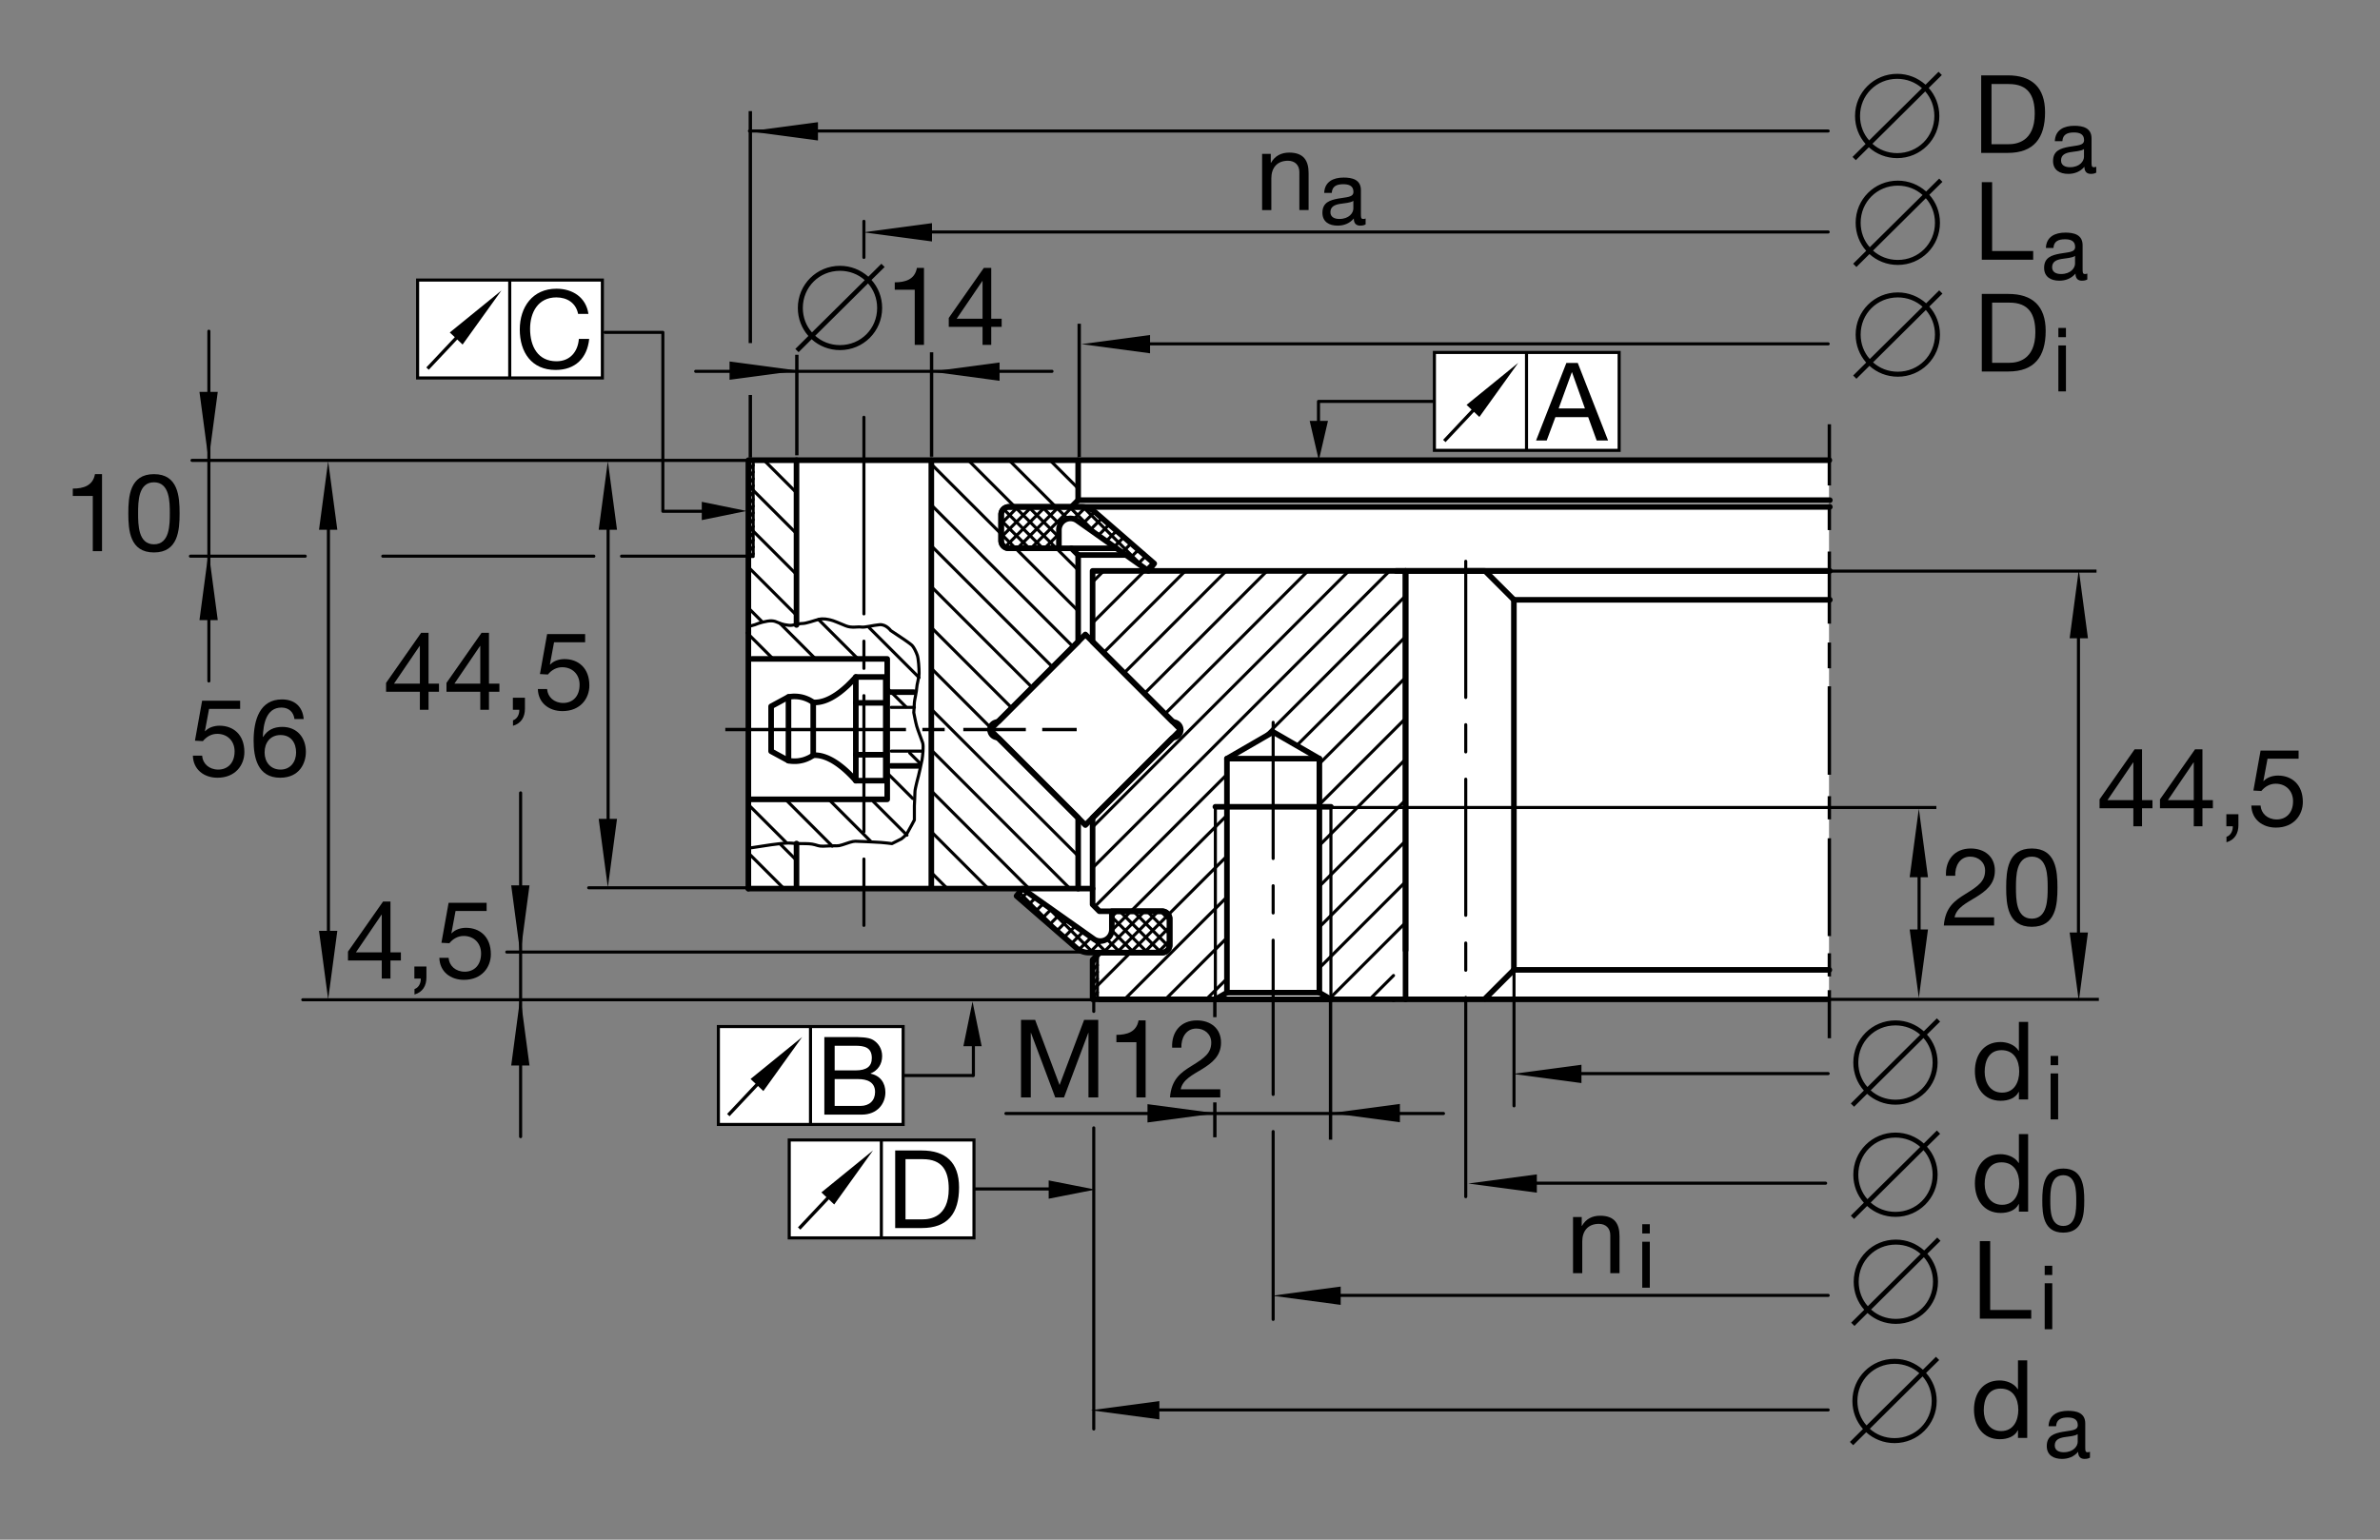 <?xml version="1.0" encoding="utf-8"?>
<!-- Generator: Adobe Illustrator 22.1.0, SVG Export Plug-In . SVG Version: 6.00 Build 0)  -->
<svg version="1.1" xmlns="http://www.w3.org/2000/svg" xmlns:xlink="http://www.w3.org/1999/xlink" x="0px" y="0px"
	 viewBox="0 0 1204.731 779.534" style="enable-background:new 0 0 1204.731 779.534;" xml:space="preserve">
<rect x="0" y="0" width="1204.731" height="779.534" fill="#808080" stroke="none"/>
<style type="text/css">
	.st0{fill:none;}
	.st1{fill:#FFFFFF;}
	.st2{fill:none;stroke:#000000;stroke-width:1.559;stroke-linecap:round;stroke-linejoin:round;stroke-miterlimit:10;}
	.st3{fill:none;stroke:#000000;stroke-width:2.834;stroke-linecap:round;stroke-linejoin:round;stroke-miterlimit:10;}
	.st4{fill:none;stroke:#000000;stroke-width:1.701;}
	.st5{fill:none;stroke:#000000;stroke-width:1.559;}
	.st6{fill:#FFFFFF;stroke:#000000;stroke-width:1.559;}
	.st7{stroke:#000000;stroke-width:1.701;}
</style>
<g id="Ebene_1">
	<rect class="st0" width="1204.731" height="779.534"/>
	<polyline class="st1" points="703.166,506.045 553.064,504.902 553.064,485.969 556.719,482.319 546.089,480.867 514.565,453.633 
		520.066,450.393 378.772,449.048 378.772,232.517 925.826,232.517 925.826,506.045 703.166,506.045 	"/>
	<polyline class="st2" points="553.064,505.959 555.51,505.959 555.51,483.535 553.064,485.969 553.064,505.959 	"/>
	<line class="st2" x1="555.461" y1="505.959" x2="555.51" y2="505.911"/>
	<line class="st2" x1="553.064" y1="504.902" x2="555.51" y2="502.461"/>
	<line class="st2" x1="553.064" y1="501.458" x2="555.51" y2="499.019"/>
	<line class="st2" x1="553.064" y1="498.008" x2="555.51" y2="495.566"/>
	<line class="st2" x1="553.064" y1="494.559" x2="555.51" y2="492.119"/>
	<line class="st2" x1="553.064" y1="491.111" x2="555.51" y2="488.674"/>
	<line class="st2" x1="553.064" y1="487.668" x2="555.51" y2="485.237"/>
	<line class="st3" x1="705.386" y1="505.959" x2="924.883" y2="505.959"/>
	<polyline class="st3" points="542.341,277.6 564.846,277.6 565.117,277.6 	"/>
	<polyline class="st3" points="545.752,281.011 569.68,281.011 569.949,281.011 	"/>
	<polyline class="st2" points="378.813,232.998 378.813,281.746 381.247,281.746 381.247,232.998 378.813,232.998 	"/>
	<line class="st2" x1="379.871" y1="281.746" x2="381.247" y2="280.361"/>
	<line class="st2" x1="378.813" y1="279.355" x2="381.247" y2="276.907"/>
	<line class="st2" x1="378.813" y1="275.908" x2="381.247" y2="273.465"/>
	<line class="st2" x1="378.813" y1="272.458" x2="381.247" y2="270.02"/>
	<line class="st2" x1="378.813" y1="269.012" x2="381.247" y2="266.57"/>
	<line class="st2" x1="378.813" y1="265.564" x2="381.247" y2="263.125"/>
	<line class="st2" x1="378.813" y1="262.12" x2="381.247" y2="259.675"/>
	<line class="st2" x1="378.813" y1="258.667" x2="381.247" y2="256.235"/>
	<line class="st2" x1="378.813" y1="255.222" x2="381.247" y2="252.791"/>
	<line class="st2" x1="378.813" y1="251.777" x2="381.247" y2="249.346"/>
	<line class="st2" x1="378.813" y1="248.333" x2="381.247" y2="245.889"/>
	<line class="st2" x1="378.813" y1="244.878" x2="381.247" y2="242.446"/>
	<line class="st2" x1="378.813" y1="241.433" x2="381.247" y2="238.999"/>
	<line class="st2" x1="378.813" y1="237.988" x2="381.247" y2="235.554"/>
	<line class="st2" x1="378.813" y1="234.551" x2="380.354" y2="232.998"/>
	<line class="st2" x1="741.943" y1="284.177" x2="741.943" y2="353.12"/>
	<line class="st2" x1="741.943" y1="366.909" x2="741.943" y2="380.696"/>
	<line class="st2" x1="741.943" y1="394.492" x2="741.943" y2="463.423"/>
	<line class="st2" x1="741.943" y1="477.447" x2="741.943" y2="491.233"/>
	<line class="st2" x1="741.943" y1="505.029" x2="741.943" y2="605.876"/>
	<polyline class="st3" points="766.318,491.047 766.318,303.68 751.692,289.053 711.479,289.053 	"/>
	<line class="st3" x1="751.692" y1="505.671" x2="766.318" y2="491.047"/>
	<line class="st3" x1="711.479" y1="289.053" x2="711.479" y2="481.155"/>
	<polyline class="st3" points="549.409,321.228 597.661,369.48 549.409,417.729 501.159,369.48 549.409,321.228 	"/>
	<line class="st3" x1="766.318" y1="303.68" x2="926.252" y2="303.68"/>
	<line class="st3" x1="741.943" y1="289.053" x2="926.252" y2="289.053"/>
	<line class="st3" x1="706.602" y1="289.053" x2="924.883" y2="289.053"/>
	<line class="st3" x1="545.752" y1="449.905" x2="553.064" y2="449.905"/>
	<line class="st3" x1="542.341" y1="256.638" x2="926.252" y2="256.638"/>
	<line class="st3" x1="545.752" y1="253.23" x2="926.252" y2="253.23"/>
	<line class="st3" x1="545.752" y1="232.998" x2="925.998" y2="232.998"/>
	<line class="st2" x1="615.207" y1="408.477" x2="615.207" y2="505.959"/>
	<line class="st2" x1="673.696" y1="505.959" x2="673.696" y2="408.477"/>
	<line class="st3" x1="667.856" y1="384.104" x2="621.064" y2="384.104"/>
	<line class="st3" x1="621.064" y1="502.578" x2="667.856" y2="502.578"/>
	<line class="st3" x1="615.207" y1="408.477" x2="673.696" y2="408.477"/>
	<line class="st2" x1="644.456" y1="365.715" x2="644.456" y2="434.658"/>
	<line class="st2" x1="644.456" y1="448.447" x2="644.456" y2="462.236"/>
	<line class="st2" x1="644.456" y1="572.905" x2="644.456" y2="668.008"/>
	<line class="st2" x1="644.456" y1="476.023" x2="644.456" y2="554.104"/>
	<line class="st3" x1="766.318" y1="491.047" x2="925.998" y2="491.047"/>
	<polyline class="st3" points="517.485,449.905 553.598,475.391 553.735,475.493 553.887,475.593 554.038,475.679 554.182,475.77 
		554.343,475.842 554.507,475.925 554.673,475.996 554.836,476.06 555.003,476.123 555.171,476.187 555.344,476.233 555.52,476.282 
		555.698,476.323 555.876,476.357 556.057,476.389 556.233,476.418 556.411,476.438 556.604,476.453 556.789,476.458 
		556.966,476.458 557.148,476.458 557.336,476.453 557.522,476.438 557.707,476.418 557.893,476.389 558.078,476.357 
		558.257,476.321 558.435,476.274 558.613,476.228 558.796,476.172 558.974,476.108 559.148,476.042 559.316,475.977 
		559.49,475.891 559.651,475.813 559.812,475.728 559.961,475.645 560.11,475.549 560.254,475.447 560.398,475.344 560.544,475.24 
		560.679,475.132 560.826,475.015 560.952,474.897 561.084,474.771 561.206,474.646 561.331,474.504 561.448,474.365 
		561.565,474.229 561.67,474.085 561.782,473.934 561.887,473.782 561.982,473.633 562.077,473.464 562.161,473.301 562.241,473.14 
		562.317,472.966 562.392,472.803 562.458,472.629 562.514,472.454 562.571,472.273 562.627,472.087 562.668,471.912 
		562.705,471.733 562.732,471.55 562.763,471.365 562.783,471.172 562.805,470.989 562.81,470.801 562.81,470.615 562.81,461.357 
		588.164,461.357 588.249,461.357 588.347,461.357 588.445,461.365 588.542,461.372 588.64,461.387 588.738,461.399 
		588.841,461.414 588.935,461.431 589.033,461.45 589.128,461.472 589.226,461.499 589.319,461.531 589.417,461.56 589.509,461.602 
		589.599,461.636 589.704,461.68 589.8,461.721 589.888,461.76 589.976,461.807 590.076,461.855 590.163,461.909 590.251,461.965 
		590.334,462.017 590.425,462.083 590.505,462.144 590.589,462.207 590.676,462.273 590.757,462.344 590.835,462.412 
		590.911,462.485 590.984,462.563 591.057,462.642 591.13,462.725 591.196,462.815 591.264,462.896 591.331,462.983 
		591.389,463.076 591.448,463.166 591.506,463.254 591.56,463.352 591.614,463.447 591.662,463.54 591.711,463.643 591.76,463.745 
		591.797,463.853 591.841,463.95 591.875,464.055 591.902,464.165 591.933,464.268 591.966,464.375 591.982,464.478 592.004,464.59 
		592.019,464.697 592.041,464.817 592.048,464.924 592.053,465.034 592.058,465.142 592.058,465.254 592.058,478.413 
		592.058,478.508 592.058,478.606 592.053,478.708 592.041,478.804 592.034,478.896 592.019,478.994 592.004,479.089 
		591.982,479.189 591.966,479.285 591.943,479.378 591.917,479.475 591.889,479.573 591.856,479.666 591.819,479.771 
		591.787,479.863 591.745,479.961 591.697,480.051 591.658,480.146 591.609,480.232 591.56,480.325 591.506,480.413 
		591.448,480.503 591.396,480.591 591.333,480.674 591.269,480.762 591.211,480.852 591.142,480.933 591.069,481.006 
		591.006,481.091 590.93,481.165 590.852,481.243 590.776,481.311 590.688,481.387 590.603,481.455 590.517,481.516 590.43,481.584 
		590.342,481.646 590.251,481.704 590.163,481.763 590.066,481.814 589.968,481.873 589.873,481.919 589.771,481.968 
		589.675,482.014 589.568,482.059 589.463,482.092 589.36,482.124 589.253,482.158 589.148,482.188 589.041,482.214 
		588.935,482.244 588.826,482.263 588.718,482.275 588.606,482.29 588.491,482.302 588.381,482.31 588.271,482.319 588.164,482.319 
		551.208,482.319 550.898,482.31 550.591,482.297 550.273,482.271 549.958,482.236 549.651,482.192 549.343,482.141 
		549.029,482.073 548.726,481.995 548.425,481.914 548.125,481.812 547.818,481.707 547.519,481.592 547.234,481.467 
		546.946,481.331 546.66,481.187 546.377,481.038 546.103,480.872 545.827,480.693 545.566,480.515 545.307,480.332 
		545.061,480.132 544.814,479.927 514.565,453.633 517.485,449.905 	"/>
	<line class="st2" x1="515.957" y1="451.848" x2="538.846" y2="474.739"/>
	<line class="st2" x1="529.116" y1="458.11" x2="553.323" y2="482.319"/>
	<line class="st2" x1="552.571" y1="474.673" x2="560.207" y2="482.319"/>
	<line class="st2" x1="560.249" y1="475.452" x2="567.097" y2="482.319"/>
	<line class="st2" x1="562.793" y1="471.113" x2="573.994" y2="482.319"/>
	<line class="st2" x1="562.81" y1="464.241" x2="580.888" y2="482.319"/>
	<line class="st2" x1="566.826" y1="461.357" x2="587.783" y2="482.319"/>
	<line class="st2" x1="573.723" y1="461.357" x2="591.897" y2="479.529"/>
	<line class="st2" x1="580.606" y1="461.357" x2="592.058" y2="472.803"/>
	<line class="st2" x1="587.505" y1="461.357" x2="592.058" y2="465.918"/>
	<line class="st2" x1="585.991" y1="482.319" x2="592.058" y2="476.243"/>
	<line class="st2" x1="579.097" y1="482.319" x2="592.058" y2="469.358"/>
	<line class="st2" x1="572.202" y1="482.319" x2="591.409" y2="463.103"/>
	<line class="st2" x1="565.31" y1="482.319" x2="586.264" y2="461.357"/>
	<line class="st2" x1="558.413" y1="482.319" x2="579.378" y2="461.357"/>
	<line class="st2" x1="551.531" y1="482.319" x2="557.385" y2="476.445"/>
	<line class="st2" x1="562.798" y1="471.038" x2="572.483" y2="461.357"/>
	<line class="st2" x1="546.089" y1="480.867" x2="552.397" y2="474.556"/>
	<line class="st2" x1="562.81" y1="464.133" x2="565.591" y2="461.357"/>
	<line class="st2" x1="542.309" y1="477.749" x2="548.354" y2="471.699"/>
	<line class="st2" x1="538.625" y1="474.541" x2="544.316" y2="468.845"/>
	<line class="st2" x1="534.93" y1="471.338" x2="540.273" y2="465.994"/>
	<line class="st2" x1="531.247" y1="468.132" x2="536.231" y2="463.137"/>
	<line class="st2" x1="527.554" y1="464.924" x2="532.197" y2="460.286"/>
	<line class="st2" x1="523.867" y1="461.721" x2="528.157" y2="457.439"/>
	<line class="st2" x1="520.176" y1="458.521" x2="524.116" y2="454.583"/>
	<line class="st2" x1="516.492" y1="455.315" x2="520.066" y2="451.724"/>
	<polyline class="st3" points="581.338,289.053 545.227,263.557 545.088,263.462 544.939,263.367 544.785,263.274 544.631,263.191 
		544.475,263.113 544.316,263.03 544.153,262.954 543.987,262.886 543.823,262.822 543.645,262.769 543.474,262.717 
		543.301,262.667 543.122,262.627 542.947,262.593 542.771,262.561 542.586,262.537 542.402,262.515 542.219,262.503 
		542.036,262.485 541.858,262.485 541.672,262.485 541.479,262.503 541.296,262.515 541.111,262.537 540.932,262.564 
		540.747,262.593 540.569,262.634 540.383,262.673 540.201,262.729 540.027,262.784 539.848,262.842 539.678,262.908 
		539.507,262.983 539.326,263.059 539.165,263.145 539.013,263.228 538.86,263.318 538.711,263.406 538.562,263.503 
		538.418,263.604 538.274,263.708 538.135,263.823 538,263.936 537.871,264.058 537.74,264.188 537.61,264.316 537.495,264.448 
		537.37,264.585 537.253,264.722 537.141,264.874 537.036,265.017 536.936,265.168 536.841,265.332 536.748,265.491 
		536.662,265.652 536.582,265.815 536.501,265.984 536.428,266.155 536.365,266.333 536.308,266.501 536.245,266.68 
		536.194,266.858 536.15,267.036 536.111,267.222 536.079,267.405 536.052,267.59 536.035,267.779 536.013,267.961 536.008,268.147 
		536.008,268.333 536.008,277.6 510.661,277.6 510.559,277.6 510.469,277.593 510.376,277.585 510.276,277.578 510.183,277.566 
		510.076,277.554 509.986,277.537 509.888,277.527 509.79,277.495 509.697,277.478 509.597,277.449 509.497,277.422 
		509.402,277.393 509.306,277.361 509.216,277.319 509.123,277.283 509.023,277.244 508.933,277.197 508.847,277.148 
		508.75,277.098 508.662,277.051 508.572,277 508.481,276.929 508.393,276.875 508.313,276.812 508.23,276.743 508.147,276.68 
		508.064,276.616 507.988,276.541 507.915,276.462 507.839,276.387 507.766,276.314 507.695,276.23 507.627,276.15 507.561,276.064 
		507.497,275.977 507.436,275.887 507.366,275.792 507.309,275.693 507.258,275.601 507.202,275.503 507.153,275.408 
		507.107,275.313 507.065,275.208 507.021,275.107 506.982,275.003 506.948,274.902 506.916,274.79 506.889,274.683 
		506.861,274.583 506.841,274.47 506.819,274.358 506.799,274.253 506.782,274.141 506.777,274.031 506.772,273.923 
		506.765,273.811 506.765,273.697 506.765,260.535 506.765,260.439 506.765,260.347 506.772,260.251 506.777,260.154 
		506.792,260.059 506.804,259.961 506.819,259.861 506.841,259.763 506.861,259.666 506.88,259.57 506.909,259.475 506.933,259.383 
		506.97,259.285 507.002,259.188 507.038,259.099 507.08,259.001 507.121,258.906 507.16,258.818 507.209,258.716 507.258,258.625 
		507.309,258.538 507.366,258.447 507.429,258.367 507.488,258.279 507.554,258.196 507.615,258.11 507.681,258.033 
		507.751,257.944 507.817,257.874 507.891,257.798 507.969,257.715 508.052,257.642 508.137,257.571 508.216,257.503 
		508.296,257.432 508.386,257.374 508.476,257.313 508.572,257.249 508.662,257.195 508.757,257.141 508.852,257.085 
		508.951,257.039 509.053,256.99 509.151,256.946 509.25,256.907 509.353,256.868 509.456,256.836 509.57,256.797 509.676,256.77 
		509.785,256.741 509.888,256.721 509.997,256.702 510.105,256.682 510.217,256.66 510.325,256.655 510.434,256.648 
		510.547,256.638 510.661,256.638 547.612,256.638 547.917,256.638 548.232,256.66 548.547,256.688 548.857,256.721 549.175,256.77 
		549.48,256.824 549.785,256.885 550.091,256.965 550.398,257.051 550.698,257.148 551.001,257.249 551.301,257.366 551.589,257.49 
		551.878,257.615 552.158,257.771 552.446,257.93 552.722,258.086 552.986,258.257 553.249,258.435 553.508,258.625 
		553.762,258.823 553.999,259.031 584.25,285.313 581.338,289.053 	"/>
	<line class="st2" x1="506.765" y1="270.327" x2="514.038" y2="277.6"/>
	<line class="st2" x1="506.765" y1="263.435" x2="520.93" y2="277.6"/>
	<line class="st2" x1="507.956" y1="257.728" x2="527.829" y2="277.6"/>
	<line class="st2" x1="513.753" y1="256.638" x2="534.719" y2="277.6"/>
	<line class="st2" x1="520.649" y1="256.638" x2="536.008" y2="271.997"/>
	<line class="st2" x1="527.539" y1="256.638" x2="536.626" y2="265.723"/>
	<line class="st2" x1="534.441" y1="256.638" x2="540.451" y2="262.659"/>
	<line class="st2" x1="541.328" y1="256.638" x2="555.51" y2="270.815"/>
	<line class="st2" x1="548.247" y1="256.66" x2="578.957" y2="287.366"/>
	<line class="st2" x1="580.73" y1="282.251" x2="584.053" y2="285.579"/>
	<line class="st2" x1="580.176" y1="288.23" x2="583.628" y2="284.778"/>
	<line class="st2" x1="576.13" y1="285.376" x2="579.934" y2="281.575"/>
	<line class="st2" x1="572.09" y1="282.525" x2="576.257" y2="278.367"/>
	<line class="st2" x1="568.052" y1="279.673" x2="572.573" y2="275.161"/>
	<line class="st2" x1="564.018" y1="276.822" x2="568.877" y2="271.956"/>
	<line class="st2" x1="559.976" y1="273.973" x2="565.195" y2="268.75"/>
	<line class="st2" x1="555.932" y1="271.113" x2="561.501" y2="265.544"/>
	<line class="st2" x1="551.889" y1="268.259" x2="557.818" y2="262.339"/>
	<line class="st2" x1="535.657" y1="277.6" x2="536.008" y2="277.251"/>
	<line class="st2" x1="547.844" y1="265.415" x2="554.126" y2="259.133"/>
	<line class="st2" x1="528.774" y1="277.6" x2="536.008" y2="270.359"/>
	<line class="st2" x1="543.606" y1="262.757" x2="549.534" y2="256.836"/>
	<line class="st2" x1="521.875" y1="277.6" x2="542.834" y2="256.638"/>
	<line class="st2" x1="514.985" y1="277.6" x2="535.938" y2="256.638"/>
	<line class="st2" x1="508.647" y1="277.048" x2="529.045" y2="256.638"/>
	<line class="st2" x1="506.765" y1="272.029" x2="522.148" y2="256.638"/>
	<line class="st2" x1="506.765" y1="265.134" x2="515.259" y2="256.638"/>
	<line class="st3" x1="403.183" y1="232.998" x2="471.426" y2="232.998"/>
	<line class="st2" x1="437.305" y1="211.262" x2="437.305" y2="310.823"/>
	<line class="st2" x1="437.305" y1="112.043" x2="437.305" y2="130.335"/>
	<line class="st2" x1="437.305" y1="324.615" x2="437.305" y2="338.401"/>
	<line class="st2" x1="437.305" y1="352.19" x2="437.305" y2="421.135"/>
	<line class="st2" x1="437.305" y1="434.922" x2="437.305" y2="448.714"/>
	<line class="st2" x1="437.305" y1="448.738" x2="437.305" y2="468.528"/>
	<polyline class="st3" points="403.183,316.418 403.183,232.998 378.813,232.998 378.813,449.905 	"/>
	<polyline class="st3" points="378.813,449.905 545.752,449.905 545.752,414.072 505.342,373.65 503.884,373.198 503.784,373.164 
		503.681,373.13 503.579,373.091 503.484,373.047 503.379,372.993 503.284,372.944 503.188,372.896 503.088,372.839 
		502.988,372.779 502.891,372.725 502.803,372.664 502.715,372.593 502.627,372.522 502.539,372.454 502.453,372.385 
		502.373,372.302 502.287,372.227 502.209,372.141 502.131,372.061 502.053,371.973 501.982,371.878 501.916,371.78 
		501.846,371.692 501.784,371.597 501.721,371.49 501.66,371.396 501.606,371.292 501.551,371.191 501.506,371.082 501.455,370.981 
		501.416,370.865 501.372,370.752 501.341,370.642 501.306,370.527 501.277,370.415 501.25,370.3 501.221,370.186 501.208,370.066 
		501.189,369.951 501.177,369.836 501.167,369.71 501.159,369.592 501.159,369.48 501.159,369.368 501.167,369.26 501.177,369.158 
		501.189,369.048 501.201,368.938 501.216,368.828 501.236,368.719 501.255,368.608 501.284,368.499 501.313,368.396 
		501.345,368.286 501.379,368.181 501.418,368.074 501.462,367.971 501.511,367.869 501.557,367.766 501.606,367.656 
		501.66,367.561 501.721,367.456 501.777,367.361 501.846,367.266 501.904,367.178 501.975,367.083 502.053,366.992 
		502.131,366.902 502.209,366.824 502.287,366.729 502.373,366.655 502.463,366.568 502.551,366.492 502.641,366.414 
		502.729,366.348 502.825,366.279 502.922,366.211 503.022,366.15 503.125,366.086 503.237,366.033 503.34,365.979 503.44,365.93 
		503.552,365.884 503.662,365.842 503.769,365.798 503.884,365.759 505.342,365.3 545.752,324.88 545.752,281.011 542.341,277.6 
		510.661,277.6 510.559,277.6 510.469,277.593 510.376,277.585 510.276,277.578 510.183,277.566 510.076,277.559 509.986,277.537 
		509.888,277.527 509.79,277.508 509.697,277.478 509.597,277.449 509.497,277.422 509.402,277.393 509.306,277.361 
		509.216,277.324 509.123,277.283 509.023,277.244 508.933,277.197 508.847,277.154 508.75,277.098 508.662,277.051 508.572,277 
		508.481,276.936 508.393,276.875 508.313,276.812 508.23,276.743 508.147,276.68 508.064,276.616 507.988,276.541 507.915,276.462 
		507.839,276.387 507.766,276.314 507.695,276.23 507.627,276.15 507.561,276.064 507.497,275.977 507.436,275.887 507.366,275.792 
		507.309,275.693 507.258,275.605 507.202,275.51 507.153,275.408 507.107,275.313 507.065,275.208 507.021,275.107 
		506.982,275.003 506.948,274.902 506.916,274.79 506.889,274.683 506.861,274.583 506.841,274.47 506.819,274.358 506.799,274.253 
		506.782,274.141 506.777,274.031 506.772,273.923 506.765,273.811 506.765,273.697 506.765,260.535 506.765,260.439 
		506.765,260.347 506.772,260.257 506.777,260.154 506.792,260.059 506.804,259.961 506.819,259.861 506.841,259.763 
		506.861,259.666 506.88,259.57 506.909,259.475 506.933,259.383 506.97,259.285 507.002,259.188 507.038,259.099 507.08,259.001 
		507.121,258.906 507.16,258.818 507.209,258.723 507.258,258.625 507.309,258.538 507.366,258.447 507.429,258.367 
		507.488,258.279 507.554,258.196 507.615,258.11 507.681,258.033 507.751,257.944 507.817,257.874 507.891,257.798 
		507.969,257.715 508.052,257.642 508.137,257.571 508.216,257.503 508.296,257.432 508.386,257.374 508.476,257.313 
		508.572,257.249 508.662,257.195 508.757,257.141 508.852,257.085 508.951,257.039 509.053,256.99 509.151,256.946 509.25,256.907 
		509.353,256.868 509.456,256.836 509.57,256.797 509.676,256.77 509.785,256.741 509.888,256.721 509.997,256.702 510.105,256.682 
		510.217,256.66 510.325,256.655 510.434,256.648 510.547,256.638 510.661,256.638 542.341,256.638 545.752,253.23 545.752,232.998 
		471.426,232.998 471.426,449.905 403.183,449.905 403.183,427.08 	"/>
	<line class="st2" x1="378.813" y1="431.89" x2="396.828" y2="449.905"/>
	<line class="st2" x1="394.883" y1="427.278" x2="403.183" y2="435.581"/>
	<path class="st2" d="M417.502,449.905"/>
	<path class="st2" d="M438.188,449.905"/>
	<path class="st2" d="M458.862,449.905"/>
	<line class="st2" x1="471.426" y1="441.78" x2="479.541" y2="449.905"/>
	<line class="st2" x1="471.426" y1="421.104" x2="500.229" y2="449.905"/>
	<line class="st2" x1="378.813" y1="307.808" x2="385.688" y2="314.69"/>
	<line class="st2" x1="471.426" y1="400.42" x2="520.904" y2="449.905"/>
	<line class="st2" x1="378.813" y1="287.137" x2="403.183" y2="311.507"/>
	<line class="st2" x1="471.426" y1="379.746" x2="541.587" y2="449.905"/>
	<line class="st2" x1="378.813" y1="266.455" x2="403.183" y2="290.828"/>
	<line class="st2" x1="471.426" y1="359.06" x2="545.752" y2="433.394"/>
	<line class="st2" x1="378.813" y1="245.77" x2="403.183" y2="270.142"/>
	<line class="st2" x1="471.426" y1="338.376" x2="501.341" y2="368.301"/>
	<line class="st2" x1="386.719" y1="232.998" x2="403.183" y2="249.468"/>
	<line class="st2" x1="471.426" y1="317.705" x2="512.175" y2="358.46"/>
	<line class="st2" x1="471.426" y1="297.024" x2="522.514" y2="348.118"/>
	<line class="st2" x1="471.426" y1="276.348" x2="532.856" y2="337.779"/>
	<line class="st2" x1="471.426" y1="255.669" x2="543.198" y2="327.441"/>
	<line class="st2" x1="471.426" y1="234.985" x2="506.765" y2="270.32"/>
	<line class="st2" x1="514.038" y1="277.6" x2="545.752" y2="309.314"/>
	<line class="st2" x1="490.119" y1="232.998" x2="513.753" y2="256.638"/>
	<line class="st2" x1="534.719" y1="277.6" x2="545.752" y2="288.635"/>
	<line class="st2" x1="510.801" y1="232.998" x2="534.441" y2="256.638"/>
	<line class="st2" x1="531.477" y1="232.998" x2="545.752" y2="247.28"/>
	<line class="st3" x1="705.386" y1="505.959" x2="556.719" y2="505.959"/>
	<polyline class="st3" points="556.719,505.959 673.696,505.959 667.856,502.578 667.856,384.104 644.456,370.589 621.064,384.104 
		621.064,502.578 615.207,505.959 553.064,505.959 553.064,485.969 556.719,482.319 588.164,482.319 588.249,482.319 
		588.347,482.313 588.445,482.302 588.545,482.297 588.64,482.283 588.738,482.275 588.841,482.256 588.935,482.244 
		589.033,482.219 589.128,482.192 589.226,482.166 589.319,482.141 589.417,482.109 589.509,482.078 589.599,482.034 
		589.704,482.002 589.8,481.963 589.888,481.914 589.976,481.873 590.076,481.812 590.163,481.763 590.251,481.709 590.334,481.655 
		590.425,481.592 590.505,481.531 590.589,481.46 590.676,481.399 590.757,481.331 590.835,481.255 590.911,481.177 
		590.984,481.106 591.059,481.03 591.13,480.947 591.196,480.867 591.264,480.774 591.331,480.688 591.389,480.598 591.448,480.51 
		591.506,480.413 591.56,480.325 591.614,480.229 591.662,480.122 591.711,480.029 591.76,479.927 591.797,479.824 591.841,479.712 
		591.875,479.609 591.902,479.507 591.933,479.404 591.966,479.297 591.982,479.189 592.004,479.077 592.019,478.967 
		592.034,478.865 592.048,478.748 592.053,478.633 592.058,478.521 592.058,478.413 592.058,465.254 592.058,465.156 
		592.053,465.068 592.053,464.971 592.041,464.875 592.034,464.766 592.019,464.673 592.004,464.575 591.982,464.478 
		591.966,464.382 591.943,464.29 591.917,464.192 591.889,464.094 591.856,463.999 591.819,463.906 591.787,463.816 
		591.745,463.711 591.697,463.618 591.658,463.528 591.609,463.44 591.56,463.34 591.506,463.254 591.448,463.166 591.396,463.083 
		591.333,462.993 591.269,462.915 591.211,462.83 591.142,462.749 591.069,462.664 591.006,462.583 590.93,462.505 590.852,462.432 
		590.776,462.356 590.688,462.288 590.603,462.219 590.517,462.151 590.43,462.087 590.342,462.026 590.251,461.965 
		590.163,461.909 590.066,461.855 589.968,461.802 589.873,461.753 589.771,461.709 589.675,461.665 589.568,461.621 
		589.463,461.577 589.36,461.538 589.253,461.509 589.148,461.479 589.041,461.45 588.935,461.434 588.826,461.414 588.718,461.392 
		588.606,461.377 588.491,461.372 588.381,461.365 588.271,461.357 588.164,461.357 556.477,461.357 553.064,457.944 
		553.064,414.072 593.486,373.65 594.93,373.198 595.042,373.164 595.144,373.13 595.244,373.091 595.342,373.047 595.442,372.993 
		595.539,372.944 595.635,372.896 595.73,372.842 595.827,372.779 595.916,372.725 596.018,372.664 596.108,372.593 
		596.196,372.522 596.286,372.454 596.369,372.385 596.451,372.302 596.531,372.227 596.616,372.141 596.692,372.061 
		596.765,371.973 596.833,371.878 596.902,371.78 596.971,371.692 597.034,371.597 597.102,371.49 597.161,371.396 597.219,371.292 
		597.273,371.191 597.322,371.082 597.366,370.981 597.412,370.865 597.451,370.752 597.483,370.642 597.519,370.527 
		597.546,370.415 597.571,370.3 597.6,370.186 597.615,370.066 597.637,369.951 597.646,369.836 597.659,369.71 597.661,369.592 
		597.661,369.48 597.661,369.368 597.659,369.26 597.646,369.158 597.637,369.048 597.619,368.938 597.61,368.828 597.591,368.719 
		597.568,368.608 597.539,368.501 597.51,368.396 597.478,368.289 597.444,368.181 597.405,368.076 597.361,367.971 
		597.312,367.869 597.263,367.766 597.219,367.656 597.161,367.561 597.102,367.456 597.041,367.361 596.971,367.266 
		596.909,367.178 596.833,367.083 596.765,366.992 596.692,366.902 596.616,366.824 596.531,366.731 596.451,366.655 
		596.362,366.568 596.272,366.492 596.186,366.414 596.094,366.348 595.991,366.279 595.893,366.211 595.791,366.15 
		595.688,366.086 595.586,366.033 595.483,365.979 595.376,365.93 595.271,365.884 595.163,365.842 595.051,365.798 594.93,365.759 
		593.486,365.3 553.064,324.88 553.064,289.053 711.479,289.053 711.479,506.018 	"/>
	<line class="st2" x1="693.323" y1="505.959" x2="705.386" y2="493.896"/>
	<path class="st2" d="M672.634,505.959"/>
	<line class="st2" x1="673.032" y1="505.566" x2="711.479" y2="467.117"/>
	<path class="st2" d="M651.963,505.959"/>
	<line class="st2" x1="667.856" y1="490.066" x2="711.479" y2="446.438"/>
	<path class="st2" d="M631.282,505.959"/>
	<line class="st2" x1="667.856" y1="469.387" x2="711.479" y2="425.757"/>
	<line class="st2" x1="610.601" y1="505.959" x2="621.064" y2="495.498"/>
	<line class="st2" x1="667.856" y1="448.704" x2="711.479" y2="405.085"/>
	<line class="st2" x1="589.924" y1="505.959" x2="621.064" y2="474.819"/>
	<line class="st2" x1="667.856" y1="428.022" x2="711.479" y2="384.397"/>
	<line class="st2" x1="569.245" y1="505.959" x2="621.064" y2="454.143"/>
	<line class="st2" x1="667.856" y1="407.346" x2="711.479" y2="363.726"/>
	<line class="st2" x1="553.064" y1="501.458" x2="572.202" y2="482.319"/>
	<line class="st2" x1="591.409" y1="463.103" x2="621.064" y2="433.452"/>
	<line class="st2" x1="667.856" y1="386.665" x2="711.479" y2="343.038"/>
	<line class="st2" x1="572.483" y1="461.357" x2="621.064" y2="412.783"/>
	<line class="st2" x1="656.367" y1="377.471" x2="711.479" y2="322.363"/>
	<line class="st2" x1="554.138" y1="459.019" x2="621.064" y2="392.098"/>
	<line class="st2" x1="639.988" y1="373.179" x2="711.479" y2="301.682"/>
	<line class="st2" x1="553.064" y1="439.419" x2="703.425" y2="289.053"/>
	<line class="st2" x1="553.064" y1="418.735" x2="682.746" y2="289.053"/>
	<line class="st2" x1="589.656" y1="361.47" x2="662.065" y2="289.053"/>
	<line class="st2" x1="579.311" y1="351.125" x2="641.384" y2="289.053"/>
	<line class="st2" x1="568.974" y1="340.781" x2="620.713" y2="289.053"/>
	<line class="st2" x1="558.633" y1="330.454" x2="600.027" y2="289.053"/>
	<line class="st2" x1="553.064" y1="315.337" x2="579.356" y2="289.053"/>
	<line class="st2" x1="553.064" y1="294.654" x2="558.672" y2="289.053"/>
	<line class="st2" x1="553.647" y1="571.047" x2="553.647" y2="723.496"/>
	<line class="st2" x1="553.647" y1="501.458" x2="553.647" y2="512.073"/>
	<g>
		<line class="st4" x1="925.998" y1="501.328" x2="925.998" y2="525.659"/>
		<line class="st4" x1="925.998" y1="482.645" x2="925.998" y2="494.368"/>
		<line class="st4" x1="925.998" y1="424.407" x2="925.998" y2="473.95"/>
		<line class="st4" x1="925.998" y1="403.108" x2="925.998" y2="414.844"/>
		<line class="st4" x1="925.998" y1="347.476" x2="925.998" y2="392.249"/>
		<line class="st4" x1="925.998" y1="325.32" x2="925.998" y2="338.354"/>
		<line class="st4" x1="925.998" y1="279.249" x2="925.998" y2="315.757"/>
		<line class="st4" x1="925.998" y1="255.349" x2="925.998" y2="268.384"/>
		<line class="st4" x1="925.998" y1="214.807" x2="925.998" y2="245.786"/>
	</g>
	<line class="st2" x1="571.018" y1="713.85" x2="925.403" y2="713.85"/>
	<polygon points="552.143,714.016 586.858,709.383 586.858,718.645 	"/>
	<line class="st2" x1="154.502" y1="281.592" x2="96.394" y2="281.592"/>
	<line class="st2" x1="300.593" y1="281.592" x2="193.76" y2="281.592"/>
	<line class="st2" x1="378.518" y1="281.592" x2="314.621" y2="281.592"/>
	<line class="st2" x1="105.73" y1="167.686" x2="105.73" y2="344.792"/>
	<polygon points="105.598,233.11 100.967,198.403 110.229,198.403 	"/>
	<polygon points="105.598,279.249 110.229,313.962 100.967,313.962 	"/>
	<line class="st2" x1="307.82" y1="248.123" x2="307.82" y2="422.356"/>
	<polygon points="307.688,449.309 303.056,414.6 312.322,414.6 	"/>
	<polygon points="307.688,233.501 312.322,268.213 303.056,268.213 	"/>
	<line class="st2" x1="404.138" y1="233.086" x2="97.197" y2="233.086"/>
	<line class="st2" x1="403.093" y1="449.475" x2="297.988" y2="449.475"/>
	<line class="st2" x1="573.242" y1="506.177" x2="153.262" y2="506.177"/>
	<line class="st2" x1="573.242" y1="482.017" x2="256.533" y2="482.017"/>
	<line class="st2" x1="263.528" y1="401.438" x2="263.528" y2="575.481"/>
	<polygon points="263.396,482.977 258.764,448.267 268.027,448.267 	"/>
	<polygon points="263.396,504.763 268.027,539.475 258.764,539.475 	"/>
	<line class="st2" x1="166.245" y1="248.123" x2="166.245" y2="476.716"/>
	<polygon points="166.113,506.006 161.482,471.299 170.747,471.299 	"/>
	<polygon points="166.113,233.501 170.747,268.213 161.482,268.213 	"/>
	<line class="st4" x1="403.352" y1="230.515" x2="403.352" y2="179.624"/>
	<line class="st4" x1="471.555" y1="231.223" x2="471.555" y2="178.367"/>
	<line class="st2" x1="352.153" y1="187.996" x2="532.51" y2="187.996"/>
	<polygon points="404.006,187.651 369.294,192.283 369.294,183.02 	"/>
	<polygon points="471.252,188.157 505.969,183.525 505.969,192.788 	"/>
	<line class="st4" x1="546.282" y1="231.409" x2="546.282" y2="163.909"/>
	<line class="st2" x1="574.944" y1="174.087" x2="925.403" y2="174.087"/>
	<polygon points="547.43,174.243 582.146,169.612 582.146,178.877 	"/>
	<line class="st4" x1="379.809" y1="173.708" x2="379.809" y2="56.255"/>
	<line class="st4" x1="379.809" y1="231.68" x2="379.809" y2="199.976"/>
	<line class="st2" x1="453.237" y1="117.449" x2="925.403" y2="117.449"/>
	<polygon points="437.051,117.618 471.763,112.983 471.763,122.249 	"/>
	<line class="st2" x1="379.358" y1="66.324" x2="925.403" y2="66.324"/>
	<polygon points="379.333,66.49 414.046,61.858 414.046,71.123 	"/>
	<line class="st4" x1="614.941" y1="514.99" x2="614.941" y2="505.415"/>
	<line class="st4" x1="614.941" y1="575.813" x2="614.941" y2="558.149"/>
	<line class="st4" x1="673.511" y1="577.017" x2="673.511" y2="505.459"/>
	<line class="st2" x1="509.184" y1="563.758" x2="730.681" y2="563.758"/>
	<line class="st2" x1="766.377" y1="469.873" x2="766.377" y2="559.885"/>
	<line class="st2" x1="790.81" y1="543.552" x2="925.403" y2="543.552"/>
	<polygon points="765.801,543.721 800.517,539.087 800.517,548.352 	"/>
	<polygon points="673.899,563.555 708.616,558.923 708.616,568.188 	"/>
	<line class="st5" x1="671.084" y1="408.838" x2="980.163" y2="408.838"/>
	<line class="st5" x1="923.713" y1="505.984" x2="1062.417" y2="505.984"/>
	<line class="st2" x1="971.423" y1="436.667" x2="971.423" y2="477.258"/>
	<polygon points="971.291,505.303 966.66,470.596 975.923,470.596 	"/>
	<polygon points="971.291,409.421 975.923,444.138 966.66,444.138 	"/>
	<line class="st2" x1="1052.099" y1="477.258" x2="1052.099" y2="312.109"/>
	<polygon points="1052.266,288.438 1056.899,323.15 1047.637,323.15 	"/>
	<polygon points="1052.266,506.858 1047.637,472.141 1056.899,472.141 	"/>
	<polygon points="615.564,563.669 580.847,568.301 580.847,559.039 	"/>
	<line class="st5" x1="923.713" y1="289.15" x2="1061.235" y2="289.15"/>
	<line class="st2" x1="774.201" y1="599.045" x2="924.114" y2="599.045"/>
	<polygon points="743.211,599.211 777.937,594.583 777.937,603.84 	"/>
	<line class="st2" x1="670.893" y1="655.862" x2="925.403" y2="655.862"/>
	<polygon points="643.93,656.033 678.647,651.399 678.647,660.662 	"/>
	<rect x="211.391" y="141.792" class="st6" width="93.521" height="49.565"/>
	<polyline class="st2" points="357.854,258.865 335.532,258.865 335.532,168.274 306.279,168.274 	"/>
	<polygon points="377.878,258.699 355.234,263.33 355.234,254.067 	"/>
	<line class="st5" x1="258.022" y1="141.968" x2="258.022" y2="191.238"/>
	<polygon points="253.818,147.068 234.162,174.446 227.676,168.33 	"/>
	<line class="st4" x1="246.094" y1="155.078" x2="216.421" y2="186.617"/>
	<polyline class="st2" points="667.409,225.13 667.409,203.23 726.074,203.23 	"/>
	<polygon points="667.576,233.062 662.944,213.086 672.209,213.086 	"/>
	<line class="st2" x1="493.017" y1="601.958" x2="535.505" y2="601.958"/>
	<polygon points="554.378,602.278 530.83,606.909 530.83,597.646 	"/>
	<line class="st2" x1="492.72" y1="544.529" x2="492.72" y2="526.787"/>
	<polygon points="492.285,507.09 496.916,529.705 487.654,529.705 	"/>
	<line class="st5" x1="492.72" y1="544.529" x2="457.158" y2="544.529"/>
	<line class="st2" x1="419.817" y1="405.042" x2="440.716" y2="425.947"/>
	<line class="st2" x1="442.134" y1="405.882" x2="459.097" y2="422.839"/>
	<line class="st2" x1="449.538" y1="391.805" x2="462.002" y2="404.275"/>
	<line class="st2" x1="460.464" y1="381.204" x2="465.915" y2="386.663"/>
	<line class="st2" x1="378.186" y1="320.454" x2="391.719" y2="333.987"/>
	<line class="st2" x1="394.961" y1="315.747" x2="412.407" y2="333.191"/>
	<line class="st2" x1="449.604" y1="348.911" x2="458.537" y2="357.842"/>
	<line class="st2" x1="414.367" y1="313.68" x2="434.072" y2="333.376"/>
	<line class="st2" x1="439.961" y1="317.788" x2="465.195" y2="343.025"/>
	<line class="st2" x1="378.904" y1="407.466" x2="397.776" y2="426.343"/>
	<line class="st2" x1="398.117" y1="405.21" x2="421.282" y2="428.372"/>
	<g>
		<line class="st7" x1="527.563" y1="369.365" x2="545.012" y2="369.365"/>
		<line class="st7" x1="487.615" y1="369.365" x2="519.272" y2="369.365"/>
		<line class="st7" x1="466.889" y1="369.365" x2="478.193" y2="369.365"/>
		<line class="st7" x1="367.138" y1="369.365" x2="458.598" y2="369.365"/>
	</g>
	<polyline class="st3" points="448.367,342.747 433.213,342.747 432.546,343.518 431.853,344.26 431.172,344.99 430.481,345.691 
		429.787,346.375 429.123,347.042 428.428,347.671 427.737,348.286 427.058,348.877 426.365,349.451 425.686,350.003 
		425.019,350.527 424.326,351.023 423.659,351.504 422.981,351.953 422.314,352.375 421.66,352.771 420.979,353.159 
		420.327,353.503 419.673,353.823 419.031,354.119 418.379,354.395 417.724,354.644 417.095,354.863 416.452,355.049 
		415.852,355.208 415.222,355.349 414.607,355.466 414.006,355.542 413.403,355.601 412.825,355.64 412.224,355.64 411.646,355.62 
		411.238,355.325 410.786,355.049 410.351,354.788 409.89,354.529 409.441,354.285 408.955,354.068 408.479,353.862 
		407.991,353.665 407.507,353.491 407.004,353.318 406.504,353.169 405.991,353.035 405.481,352.925 404.939,352.825 
		404.429,352.747 403.904,352.684 403.364,352.632 402.849,352.607 402.312,352.593 401.772,352.593 401.247,352.615 
		400.711,352.659 400.185,352.715 399.646,352.786 399.118,352.869 390.325,357.632 390.325,380.352 399.118,385.122 
		399.634,385.21 400.146,385.276 400.659,385.339 401.184,385.364 401.697,385.391 402.197,385.398 402.749,385.391 
		403.262,385.364 403.786,385.32 404.314,385.264 404.826,385.186 405.351,385.083 405.876,384.98 406.377,384.852 406.902,384.712 
		407.39,384.543 407.891,384.365 408.388,384.172 408.877,383.955 409.366,383.735 409.851,383.506 410.301,383.237 
		410.762,382.966 411.223,382.673 411.646,382.378 412.209,382.352 412.788,382.352 413.364,382.385 413.955,382.441 
		414.558,382.52 415.159,382.622 415.762,382.762 416.377,382.915 417.004,383.103 417.634,383.32 418.262,383.557 418.904,383.813 
		419.546,384.109 420.198,384.431 420.867,384.775 421.518,385.134 422.185,385.537 422.851,385.955 423.521,386.404 
		424.211,386.878 424.878,387.374 425.569,387.903 426.25,388.443 426.953,389.014 427.634,389.609 428.34,390.237 429.033,390.879 
		429.724,391.55 430.43,392.251 431.135,392.961 431.828,393.699 432.534,394.468 433.213,395.249 448.367,395.249 448.367,342.747 
			"/>
	<line class="st3" x1="399.118" y1="352.869" x2="399.118" y2="385.122"/>
	<line class="st3" x1="411.646" y1="382.378" x2="411.646" y2="355.62"/>
	<line class="st3" x1="433.213" y1="342.747" x2="433.213" y2="395.249"/>
	<line class="st3" x1="448.367" y1="355.869" x2="433.213" y2="355.869"/>
	<line class="st3" x1="448.367" y1="382.122" x2="433.213" y2="382.122"/>
	<polyline class="st3" points="379.792,404.712 449.101,404.712 449.101,333.608 380.686,333.608 	"/>
	<path class="st2" d="M380.388,429.211l9.858-1.494c0,0,6.575-0.898,8.664-0.898c2.092,0,3.281,0.3,6.573,0.3
		c3.288,0,5.078,0.003,7.168,0.598c2.094,0.595,2.094,0.893,6.574,0.595c4.482-0.298,4.482,0.303,7.173-0.595
		c2.688-0.898,5.076-1.794,6.57-1.794c1.494,0,6.572,0.3,7.468,0.3c0.899,0,4.48,0.298,5.379,0.298c0.896,0,5.676,0.598,5.676,0.598
		l4.78-2.39c0,0,2.09-1.494,2.986-2.988c0.898-1.494,3.589-6.573,3.589-6.573v-7.17c0,0,0.295-5.679,0.295-7.171
		c0-1.495,1.794-8.066,1.794-8.066s1.492-6.275,1.79-8.067c0.301-1.792,0.896-6.872,0.301-8.665
		c-0.598-1.792-2.39-6.269-2.989-8.362c-0.595-2.092-1.494-6.872-1.494-6.872s0.303-4.185,0.303-5.081
		c0-0.893,1.191-5.976,1.191-7.468c0-1.495,1.194-5.081,1.194-7.469s-0.293-7.171-0.893-8.962c-0.6-1.79-1.789-4.18-2.69-5.078
		c-0.896-0.896-5.376-3.884-5.376-3.884l-5.379-3.584c0,0-2.385-3.284-5.673-2.986c-3.289,0.296-7.473,1.489-9.263,1.191
		c-1.794-0.298-4.78,0.598-7.768-0.596c-2.986-1.196-6.272-2.691-7.766-2.988c-1.492-0.298-3.582-0.893-5.974-0.298
		c-2.393,0.595-6.275,2.09-8.367,2.09c-2.092,0-4.783,1.196-6.872,0.896c-2.09-0.296-2.39-0.301-4.182-0.896
		c-1.792-0.596-2.986-1.794-6.57-1.194c-3.586,0.598-6.275,1.794-6.275,1.794l-2.094,0.596"/>
	<line class="st3" x1="451.155" y1="387.757" x2="464.961" y2="387.757"/>
	<line class="st2" x1="451.155" y1="380.295" x2="467.124" y2="380.295"/>
	<line class="st3" x1="451.155" y1="350.444" x2="462.556" y2="350.444"/>
	<line class="st2" x1="451.155" y1="358.15" x2="462.847" y2="358.15"/>
</g>
<g id="Ebene_2">
	<g>
		<path d="M943.656,663.134c-3.354-3.794-5.334-8.743-5.334-14.188c0-11.879,9.514-21.338,21.337-21.338
			c5.555,0,10.504,2.09,14.354,5.5l6.599-6.544l1.649,1.649l-6.653,6.544c3.354,3.739,5.389,8.688,5.389,14.188
			c0,11.878-9.514,21.337-21.337,21.337c-5.555,0-10.613-2.09-14.354-5.499l-6.599,6.544l-1.649-1.649L943.656,663.134z
			 M972.197,634.869c-3.3-2.97-7.698-4.729-12.538-4.729c-10.504,0-18.808,8.249-18.808,18.808c0,4.784,1.705,9.129,4.619,12.373
			L972.197,634.869z M947.121,663.025c3.3,2.97,7.644,4.729,12.538,4.729c10.504,0,18.808-8.249,18.808-18.808
			c0-4.84-1.76-9.184-4.619-12.429L947.121,663.025z"/>
		<path d="M1002.176,628.38h5.225v34.865h20.787v4.399h-26.012V628.38z"/>
	</g>
	<g>
		<path d="M1044.409,591.634c9.989,0,10.619,9.18,10.619,16.244c0,7.02-0.63,16.199-10.619,16.199c-9.99,0-10.62-9.18-10.62-16.199
			C1033.789,600.814,1034.419,591.634,1044.409,591.634z M1044.409,620.703c6.524,0,6.569-8.1,6.569-12.869
			c0-4.725-0.045-12.825-6.569-12.825c-6.525,0-6.57,8.101-6.57,12.825C1037.839,612.603,1037.884,620.703,1044.409,620.703z"/>
	</g>
	<g>
		<path d="M943.461,608.95c-3.354-3.794-5.334-8.743-5.334-14.188c0-11.879,9.514-21.337,21.337-21.337
			c5.555,0,10.504,2.089,14.354,5.499l6.599-6.544l1.649,1.649l-6.653,6.544c3.354,3.739,5.389,8.689,5.389,14.188
			c0,11.878-9.514,21.337-21.337,21.337c-5.555,0-10.613-2.09-14.354-5.499l-6.599,6.544l-1.649-1.649L943.461,608.95z
			 M972.002,580.684c-3.3-2.97-7.698-4.729-12.538-4.729c-10.504,0-18.808,8.249-18.808,18.808c0,4.784,1.705,9.129,4.619,12.373
			L972.002,580.684z M946.926,608.84c3.3,2.97,7.644,4.729,12.538,4.729c10.504,0,18.808-8.249,18.808-18.808
			c0-4.84-1.76-9.184-4.619-12.429L946.926,608.84z"/>
		<path d="M1026.617,613.46h-4.674v-3.85h-0.11c-1.54,3.135-5.169,4.51-9.073,4.51c-8.744,0-13.089-6.93-13.089-14.958
			c0-8.029,4.29-14.793,12.979-14.793c2.915,0,7.094,1.1,9.184,4.454h0.11v-14.628h4.674V613.46z M1013.419,609.995
			c6.27,0,8.689-5.389,8.689-10.724c0-5.609-2.53-10.778-8.964-10.778c-6.379,0-8.524,5.444-8.524,10.999
			C1004.62,604.826,1007.37,609.995,1013.419,609.995z"/>
	</g>
	<g>
		<path d="M1038.829,645.542h-3.825v-4.68h3.825V645.542z M1035.004,649.727h3.825v23.264h-3.825V649.727z"/>
	</g>
	<g>
		<path d="M943.461,552.153c-3.354-3.794-5.334-8.743-5.334-14.188c0-11.879,9.514-21.337,21.337-21.337
			c5.555,0,10.504,2.089,14.354,5.499l6.599-6.544l1.649,1.649l-6.653,6.544c3.354,3.739,5.389,8.689,5.389,14.188
			c0,11.878-9.514,21.337-21.337,21.337c-5.555,0-10.613-2.09-14.354-5.499l-6.599,6.544l-1.649-1.649L943.461,552.153z
			 M972.002,523.887c-3.3-2.97-7.698-4.729-12.538-4.729c-10.504,0-18.808,8.249-18.808,18.808c0,4.784,1.705,9.129,4.619,12.373
			L972.002,523.887z M946.926,552.044c3.3,2.97,7.644,4.729,12.538,4.729c10.504,0,18.808-8.249,18.808-18.808
			c0-4.84-1.76-9.184-4.619-12.429L946.926,552.044z"/>
		<path d="M1026.617,556.663h-4.674v-3.85h-0.11c-1.54,3.135-5.169,4.51-9.073,4.51c-8.744,0-13.089-6.93-13.089-14.958
			c0-8.029,4.29-14.793,12.979-14.793c2.915,0,7.094,1.1,9.184,4.454h0.11v-14.628h4.674V556.663z M1013.419,553.198
			c6.27,0,8.689-5.389,8.689-10.724c0-5.609-2.53-10.778-8.964-10.778c-6.379,0-8.524,5.444-8.524,10.999
			C1004.62,548.029,1007.37,553.198,1013.419,553.198z"/>
	</g>
	<g>
		<path d="M1041.817,539.301h-3.825v-4.68h3.825V539.301z M1037.992,543.487h3.825v23.264h-3.825V543.487z"/>
	</g>
	<g>
		<path d="M943.002,723.505c-3.354-3.794-5.334-8.743-5.334-14.188c0-11.879,9.514-21.338,21.337-21.338
			c5.555,0,10.504,2.09,14.354,5.5l6.599-6.544l1.649,1.649l-6.653,6.544c3.354,3.739,5.389,8.688,5.389,14.188
			c0,11.878-9.514,21.337-21.337,21.337c-5.555,0-10.613-2.09-14.354-5.499l-6.599,6.544l-1.649-1.649L943.002,723.505z
			 M971.543,695.24c-3.3-2.97-7.698-4.729-12.538-4.729c-10.504,0-18.808,8.249-18.808,18.808c0,4.784,1.705,9.129,4.619,12.373
			L971.543,695.24z M946.467,723.396c3.3,2.97,7.644,4.729,12.538,4.729c10.504,0,18.808-8.249,18.808-18.808
			c0-4.84-1.76-9.184-4.619-12.429L946.467,723.396z"/>
		<path d="M1026.158,728.015h-4.674v-3.85h-0.11c-1.54,3.135-5.169,4.51-9.073,4.51c-8.744,0-13.089-6.93-13.089-14.958
			c0-8.029,4.29-14.793,12.979-14.793c2.915,0,7.094,1.1,9.184,4.454h0.11v-14.628h4.674V728.015z M1012.96,724.55
			c6.27,0,8.689-5.389,8.689-10.724c0-5.608-2.53-10.778-8.964-10.778c-6.379,0-8.524,5.444-8.524,10.999
			C1004.161,719.381,1006.911,724.55,1012.96,724.55z"/>
	</g>
	<g>
		<path d="M1057.918,738.013c-0.675,0.405-1.53,0.63-2.745,0.63c-1.979,0-3.24-1.08-3.24-3.6c-2.114,2.475-4.949,3.6-8.189,3.6
			c-4.229,0-7.694-1.89-7.694-6.524c0-5.266,3.915-6.39,7.874-7.155c4.23-0.81,7.83-0.54,7.83-3.42c0-3.33-2.745-3.869-5.175-3.869
			c-3.24,0-5.625,0.989-5.805,4.409h-3.825c0.226-5.76,4.68-7.784,9.854-7.784c4.186,0,8.73,0.944,8.73,6.39v11.97
			c0,1.8,0,2.609,1.215,2.609c0.314,0,0.675-0.045,1.17-0.225V738.013z M1051.708,726.089c-1.485,1.08-4.365,1.125-6.93,1.575
			c-2.52,0.45-4.68,1.35-4.68,4.185c0,2.521,2.16,3.42,4.5,3.42c5.039,0,7.109-3.149,7.109-5.265V726.089z"/>
	</g>
	<g>
		<path d="M796.249,616.18h4.399v4.51h0.11c1.979-3.52,5.169-5.169,9.238-5.169c7.479,0,9.789,4.289,9.789,10.394v18.697h-4.675
			v-19.247c0-3.465-2.199-5.72-5.774-5.72c-5.664,0-8.413,3.795-8.413,8.909v16.058h-4.675V616.18z"/>
	</g>
	<g>
		<path d="M835.113,624.506h-3.825v-4.68h3.825V624.506z M831.288,628.692h3.825v23.264h-3.825V628.692z"/>
	</g>
	<g>
		<path d="M51.643,279.048h-4.674v-27.936H36.85v-3.74c5.334,0,10.174-1.43,11.219-7.314h3.574V279.048z"/>
		<path d="M77.934,240.058c12.208,0,12.978,11.218,12.978,19.853c0,8.579-0.77,19.797-12.978,19.797
			c-12.208,0-12.979-11.218-12.979-19.797C64.955,251.277,65.725,240.058,77.934,240.058z M77.934,275.584
			c7.974,0,8.029-9.899,8.029-15.728c0-5.774-0.055-15.673-8.029-15.673c-7.974,0-8.029,9.898-8.029,15.673
			C69.904,265.685,69.959,275.584,77.934,275.584z"/>
	</g>
	<g>
		<path d="M216.931,346.122h5.279v4.125h-5.279v9.129h-4.399v-9.129h-17.103v-4.509l17.763-25.352h3.74V346.122z M212.532,346.122
			V327.04h-0.11l-12.979,19.082H212.532z"/>
		<path d="M247.511,346.122h5.279v4.125h-5.279v9.129h-4.399v-9.129h-17.103v-4.509l17.763-25.352h3.74V346.122z M243.112,346.122
			V327.04h-0.11l-12.979,19.082H243.112z"/>
		<path d="M259.614,353.271h6.104v5.554c0,4.125-1.814,7.424-6.049,8.634v-2.75c2.475-0.825,3.299-3.575,3.189-5.334h-3.245V353.271
			z"/>
		<path d="M296.186,325.17h-15.728l-2.09,11.219l0.11,0.11c1.705-1.925,4.619-2.805,7.259-2.805c6.929,0,12.593,4.455,12.593,13.363
			c0,6.599-4.564,12.978-13.638,12.978c-6.764,0-12.263-4.124-12.428-11.163h4.674c0.275,4.014,3.52,7.039,8.194,7.039
			c4.455,0,8.249-3.025,8.249-9.239c0-5.169-3.575-8.854-8.799-8.854c-2.97,0-5.444,1.485-7.259,3.685l-4.014-0.22l3.629-20.237
			h19.248V325.17z"/>
	</g>
	<g>
		<path d="M197.646,482.182h5.279v4.124h-5.279v9.129h-4.399v-9.129h-17.103v-4.51l17.762-25.351h3.74V482.182z M193.247,482.182
			v-19.083h-0.11l-12.979,19.083H193.247z"/>
		<path d="M209.749,489.331h6.104v5.555c0,4.124-1.814,7.424-6.049,8.634v-2.75c2.475-0.824,3.3-3.574,3.19-5.334h-3.245V489.331z"
			/>
		<path d="M246.321,461.23h-15.728l-2.09,11.218l0.11,0.11c1.705-1.925,4.62-2.805,7.259-2.805c6.929,0,12.593,4.454,12.593,13.363
			c0,6.6-4.564,12.979-13.638,12.979c-6.764,0-12.263-4.125-12.428-11.164h4.674c0.275,4.015,3.52,7.039,8.194,7.039
			c4.455,0,8.249-3.024,8.249-9.238c0-5.17-3.575-8.854-8.799-8.854c-2.97,0-5.444,1.484-7.259,3.684l-4.014-0.22l3.629-20.237
			h19.248V461.23z"/>
	</g>
	<g>
		<path d="M121.557,358.898h-15.728l-2.09,11.219l0.11,0.11c1.705-1.925,4.619-2.805,7.259-2.805
			c6.929,0,12.593,4.455,12.593,13.363c0,6.599-4.564,12.979-13.638,12.979c-6.764,0-12.263-4.125-12.428-11.164h4.674
			c0.275,4.014,3.52,7.039,8.194,7.039c4.455,0,8.249-3.025,8.249-9.239c0-5.169-3.575-8.854-8.799-8.854
			c-2.97,0-5.444,1.485-7.259,3.685l-4.014-0.22l3.629-20.237h19.248V358.898z"/>
		<path d="M149.058,364.067c-0.44-3.52-2.86-5.829-6.544-5.829c-7.974,0-9.239,8.799-9.458,14.793l0.11,0.11
			c2.2-3.575,5.5-5.114,9.734-5.114c7.479,0,11.933,5.444,11.933,12.648c0,5.664-3.189,13.088-13.033,13.088
			c-11.548,0-13.418-10.559-13.418-18.753c0-10.724,3.245-20.897,14.353-20.897c6.434,0,10.449,3.629,10.999,9.954H149.058z
			 M133.935,380.95c0,4.839,2.97,8.689,8.084,8.689c5.059,0,7.864-4.015,7.864-8.634c0-4.839-2.53-8.854-7.864-8.854
			C136.794,372.151,133.935,376.055,133.935,380.95z"/>
	</g>
	<g>
		<path d="M409.191,170.108c-3.354-3.794-5.334-8.744-5.334-14.188c0-11.879,9.514-21.337,21.337-21.337
			c5.554,0,10.503,2.09,14.353,5.5l6.599-6.544l1.65,1.65l-6.654,6.544c3.354,3.74,5.39,8.689,5.39,14.188
			c0,11.878-9.514,21.337-21.337,21.337c-5.554,0-10.614-2.09-14.353-5.499l-6.599,6.544l-1.65-1.65L409.191,170.108z
			 M437.732,141.841c-3.3-2.97-7.699-4.729-12.539-4.729c-10.503,0-18.808,8.249-18.808,18.808c0,4.784,1.705,9.128,4.62,12.373
			L437.732,141.841z M412.655,169.998c3.3,2.969,7.644,4.729,12.539,4.729c10.503,0,18.808-8.249,18.808-18.807
			c0-4.84-1.76-9.184-4.62-12.429L412.655,169.998z"/>
		<path d="M467.709,174.617h-4.675V146.68h-10.119v-3.739c5.334,0,10.174-1.43,11.219-7.314h3.575V174.617z"/>
		<path d="M501.753,161.363h5.279v4.125h-5.279v9.129h-4.399v-9.129h-17.103v-4.509l17.763-25.352h3.74V161.363z M497.354,161.363
			v-19.083h-0.11l-12.979,19.083H497.354z"/>
	</g>
	<g>
		<path d="M944.647,126.985c-3.354-3.794-5.334-8.744-5.334-14.188c0-11.878,9.514-21.337,21.337-21.337
			c5.555,0,10.504,2.09,14.354,5.499l6.599-6.544l1.649,1.65l-6.653,6.544c3.354,3.74,5.389,8.689,5.389,14.188
			c0,11.879-9.514,21.337-21.337,21.337c-5.555,0-10.613-2.09-14.354-5.5l-6.599,6.544l-1.649-1.65L944.647,126.985z
			 M973.188,98.718c-3.299-2.969-7.699-4.729-12.538-4.729c-10.504,0-18.808,8.249-18.808,18.807c0,4.785,1.705,9.129,4.619,12.374
			L973.188,98.718z M948.112,126.875c3.299,2.97,7.644,4.729,12.538,4.729c10.504,0,18.808-8.249,18.808-18.808
			c0-4.839-1.76-9.184-4.619-12.428L948.112,126.875z"/>
		<path d="M1003.167,92.23h5.225v34.865h20.787v4.399h-26.012V92.23z"/>
	</g>
	<g>
		<path d="M1056.575,141.483c-0.675,0.405-1.53,0.63-2.745,0.63c-1.979,0-3.24-1.08-3.24-3.6c-2.114,2.475-4.949,3.6-8.189,3.6
			c-4.229,0-7.694-1.89-7.694-6.525c0-5.265,3.915-6.39,7.874-7.155c4.23-0.81,7.83-0.54,7.83-3.419c0-3.33-2.745-3.87-5.175-3.87
			c-3.24,0-5.625,0.99-5.805,4.41h-3.825c0.226-5.76,4.681-7.785,9.854-7.785c4.186,0,8.73,0.945,8.73,6.39v11.969
			c0,1.8,0,2.61,1.215,2.61c0.314,0,0.675-0.045,1.17-0.225V141.483z M1050.365,129.558c-1.485,1.08-4.365,1.125-6.93,1.575
			c-2.52,0.45-4.68,1.35-4.68,4.185c0,2.52,2.16,3.42,4.5,3.42c5.039,0,7.109-3.15,7.109-5.265V129.558z"/>
	</g>
	<g>
		<path d="M944.647,183.577c-3.354-3.794-5.334-8.744-5.334-14.188c0-11.878,9.514-21.337,21.337-21.337
			c5.555,0,10.504,2.09,14.354,5.499l6.599-6.544l1.649,1.65l-6.653,6.544c3.354,3.74,5.389,8.689,5.389,14.188
			c0,11.879-9.514,21.337-21.337,21.337c-5.555,0-10.613-2.09-14.354-5.5l-6.599,6.544l-1.649-1.65L944.647,183.577z
			 M973.188,155.31c-3.299-2.969-7.699-4.729-12.538-4.729c-10.504,0-18.808,8.249-18.808,18.807c0,4.785,1.705,9.129,4.619,12.374
			L973.188,155.31z M948.112,183.466c3.299,2.97,7.644,4.729,12.538,4.729c10.504,0,18.808-8.249,18.808-18.808
			c0-4.839-1.76-9.184-4.619-12.428L948.112,183.466z"/>
		<path d="M1003.167,148.821h13.474c12.099,0,18.862,6.049,18.862,18.697c0,13.144-5.774,20.567-18.862,20.567h-13.474V148.821z
			 M1008.392,183.687h8.688c3.575,0,13.198-0.99,13.198-15.453c0-9.349-3.464-15.013-13.088-15.013h-8.799V183.687z"/>
	</g>
	<g>
		<path d="M1045.758,170.715h-3.825v-4.68h3.825V170.715z M1041.933,174.9h3.825v23.264h-3.825V174.9z"/>
	</g>
	<g>
		<path d="M638.864,77.922h4.399v4.509h0.11c1.98-3.52,5.169-5.169,9.239-5.169c7.479,0,9.789,4.29,9.789,10.394v18.698h-4.674
			V87.105c0-3.464-2.2-5.719-5.774-5.719c-5.665,0-8.414,3.794-8.414,8.909v16.058h-4.674V77.922z"/>
	</g>
	<g>
		<path d="M691.263,113.607c-0.675,0.405-1.53,0.63-2.745,0.63c-1.98,0-3.24-1.08-3.24-3.6c-2.115,2.475-4.95,3.6-8.19,3.6
			c-4.229,0-7.694-1.89-7.694-6.525c0-5.265,3.915-6.39,7.875-7.155c4.23-0.81,7.83-0.54,7.83-3.419c0-3.33-2.745-3.87-5.175-3.87
			c-3.24,0-5.625,0.99-5.805,4.41h-3.825c0.225-5.76,4.68-7.785,9.854-7.785c4.185,0,8.729,0.945,8.729,6.39v11.969
			c0,1.8,0,2.61,1.215,2.61c0.315,0,0.675-0.045,1.17-0.225V113.607z M685.053,101.682c-1.485,1.08-4.365,1.125-6.93,1.575
			c-2.52,0.45-4.68,1.35-4.68,4.185c0,2.52,2.16,3.42,4.5,3.42c5.04,0,7.11-3.15,7.11-5.265V101.682z"/>
	</g>
	<g>
		<path d="M944.335,72.905c-3.354-3.794-5.334-8.744-5.334-14.188c0-11.879,9.514-21.337,21.337-21.337
			c5.555,0,10.504,2.09,14.354,5.5l6.599-6.544l1.649,1.65l-6.653,6.544c3.354,3.74,5.389,8.689,5.389,14.188
			c0,11.878-9.514,21.337-21.337,21.337c-5.555,0-10.613-2.09-14.354-5.499l-6.599,6.544l-1.649-1.65L944.335,72.905z
			 M972.876,44.639c-3.299-2.97-7.699-4.729-12.538-4.729c-10.504,0-18.808,8.249-18.808,18.808c0,4.784,1.705,9.128,4.619,12.373
			L972.876,44.639z M947.8,72.796c3.299,2.969,7.644,4.729,12.538,4.729c10.504,0,18.808-8.249,18.808-18.807
			c0-4.84-1.76-9.184-4.619-12.429L947.8,72.796z"/>
		<path d="M1002.854,38.15h13.474c12.099,0,18.862,6.049,18.862,18.697c0,13.144-5.774,20.567-18.862,20.567h-13.474V38.15z
			 M1008.079,73.015h8.688c3.575,0,13.198-0.99,13.198-15.453c0-9.349-3.464-15.013-13.088-15.013h-8.799V73.015z"/>
	</g>
	<g>
		<path d="M1061.097,87.403c-0.675,0.405-1.53,0.63-2.745,0.63c-1.979,0-3.24-1.08-3.24-3.6c-2.114,2.475-4.949,3.6-8.189,3.6
			c-4.229,0-7.694-1.89-7.694-6.525c0-5.265,3.915-6.39,7.874-7.155c4.23-0.81,7.83-0.54,7.83-3.42c0-3.33-2.745-3.87-5.175-3.87
			c-3.24,0-5.625,0.99-5.805,4.41h-3.825c0.226-5.76,4.681-7.785,9.854-7.785c4.186,0,8.73,0.945,8.73,6.39v11.969
			c0,1.8,0,2.61,1.215,2.61c0.314,0,0.675-0.045,1.17-0.225V87.403z M1054.887,75.478c-1.485,1.08-4.365,1.125-6.93,1.575
			c-2.52,0.45-4.68,1.35-4.68,4.185c0,2.52,2.16,3.42,4.5,3.42c5.039,0,7.109-3.15,7.109-5.265V75.478z"/>
	</g>
	<g>
		<path d="M516.821,516.356h7.149l12.374,32.995l12.428-32.995h7.149v39.265h-4.949v-32.666h-0.11l-12.263,32.666h-4.455
			l-12.263-32.666h-0.11v32.666h-4.949V516.356z"/>
		<path d="M579.903,555.621h-4.674v-27.937H565.11v-3.739c5.334,0,10.174-1.43,11.219-7.314h3.574V555.621z"/>
		<path d="M593.326,530.434c-0.385-7.919,4.289-13.804,12.538-13.804c6.819,0,12.208,3.96,12.208,11.219
			c0,6.874-4.62,10.339-9.459,13.363c-4.894,2.97-10.008,5.444-10.943,10.284h20.017v4.124h-25.461
			c0.77-9.238,5.444-12.538,10.943-15.948c6.599-4.069,9.954-6.489,9.954-11.878c0-4.234-3.409-7.039-7.534-7.039
			c-5.444,0-7.754,5.004-7.589,9.679H593.326z"/>
	</g>
	<g>
		<path d="M985.037,443.395c-0.385-7.919,4.289-13.803,12.538-13.803c6.819,0,12.208,3.959,12.208,11.218
			c0,6.874-4.619,10.339-9.458,13.363c-4.895,2.97-10.009,5.444-10.944,10.284h20.018v4.124h-25.462
			c0.771-9.238,5.444-12.538,10.944-15.948c6.599-4.07,9.953-6.489,9.953-11.878c0-4.234-3.409-7.039-7.534-7.039
			c-5.443,0-7.754,5.004-7.589,9.679H985.037z"/>
		<path d="M1028.485,429.592c12.208,0,12.979,11.218,12.979,19.852c0,8.579-0.771,19.798-12.979,19.798
			c-12.209,0-12.979-11.219-12.979-19.798C1015.507,440.81,1016.276,429.592,1028.485,429.592z M1028.485,465.117
			c7.974,0,8.029-9.898,8.029-15.728c0-5.774-0.056-15.673-8.029-15.673s-8.029,9.898-8.029,15.673
			C1020.456,455.218,1020.512,465.117,1028.485,465.117z"/>
	</g>
	<g>
		<path d="M1084.277,405.099h5.279v4.125h-5.279v9.129h-4.399v-9.129h-17.103v-4.509l17.763-25.352h3.739V405.099z
			 M1079.878,405.099v-19.083h-0.11l-12.978,19.083H1079.878z"/>
		<path d="M1114.857,405.099h5.279v4.125h-5.279v9.129h-4.399v-9.129h-17.103v-4.509l17.763-25.352h3.739V405.099z
			 M1110.458,405.099v-19.083h-0.11l-12.978,19.083H1110.458z"/>
		<path d="M1126.96,412.248h6.104v5.554c0,4.125-1.815,7.424-6.05,8.634v-2.75c2.475-0.825,3.3-3.575,3.189-5.334h-3.244V412.248z"
			/>
		<path d="M1163.532,384.147h-15.729l-2.089,11.219l0.109,0.11c1.705-1.925,4.62-2.805,7.259-2.805
			c6.93,0,12.594,4.455,12.594,13.363c0,6.599-4.564,12.979-13.638,12.979c-6.765,0-12.264-4.125-12.429-11.164h4.674
			c0.275,4.014,3.52,7.039,8.194,7.039c4.454,0,8.249-3.025,8.249-9.239c0-5.169-3.574-8.854-8.799-8.854
			c-2.97,0-5.444,1.485-7.259,3.685l-4.015-0.22l3.629-20.237h19.248V384.147z"/>
	</g>
	<g>
		<path d="M292.633,158.933c-1.1-5.554-5.554-8.359-10.998-8.359c-9.349,0-13.309,7.699-13.309,15.893
			c0,8.964,3.959,16.443,13.363,16.443c6.874,0,10.833-4.839,11.329-11.329h5.224c-0.99,9.789-7.094,15.728-16.993,15.728
			c-12.208,0-18.147-9.019-18.147-20.458c0-11.383,6.489-20.677,18.587-20.677c8.194,0,14.958,4.399,16.168,12.758H292.633z"/>
	</g>
	<rect x="726.074" y="178.447" class="st6" width="93.521" height="49.565"/>
	<line class="st5" x1="772.705" y1="178.623" x2="772.705" y2="227.893"/>
	<polygon points="768.501,183.723 748.846,211.102 742.358,204.985 	"/>
	<line class="st4" x1="760.776" y1="191.733" x2="731.103" y2="223.271"/>
	<g>
		<path d="M792.876,183.765h5.774l15.343,39.265h-5.774l-4.289-11.823h-16.608l-4.399,11.823h-5.389L792.876,183.765z
			 M788.972,206.807h13.308l-6.544-18.313h-0.109L788.972,206.807z"/>
	</g>
	<rect x="363.638" y="519.746" class="st6" width="93.521" height="49.565"/>
	<line class="st5" x1="410.268" y1="519.922" x2="410.268" y2="569.192"/>
	<polygon points="406.064,525.022 386.409,552.4 379.922,546.284 	"/>
	<line class="st4" x1="398.34" y1="533.032" x2="368.667" y2="564.57"/>
	<g>
		<path d="M417.273,525.064h14.243c3.464,0,8.029,0,10.394,1.43c2.584,1.54,4.619,4.345,4.619,8.194c0,4.179-2.2,7.313-5.829,8.799
			v0.109c4.839,0.99,7.479,4.619,7.479,9.459c0,5.774-4.125,11.273-11.934,11.273h-18.972V525.064z M422.497,541.947h10.449
			c5.939,0,8.359-2.145,8.359-6.27c0-5.444-3.85-6.214-8.359-6.214h-10.449V541.947z M422.497,559.929h13.088
			c4.509,0,7.369-2.75,7.369-7.039c0-5.114-4.125-6.544-8.524-6.544h-11.934V559.929z"/>
	</g>
	<rect x="399.497" y="577.173" class="st6" width="93.521" height="49.57"/>
	<line class="st5" x1="446.128" y1="577.349" x2="446.128" y2="626.621"/>
	<polygon points="441.924,582.451 422.268,609.829 415.781,603.716 	"/>
	<line class="st4" x1="434.199" y1="590.464" x2="404.526" y2="621.997"/>
	<g>
		<path d="M453.132,582.494h13.473c12.098,0,18.862,6.049,18.862,18.697c0,13.144-5.774,20.567-18.862,20.567h-13.473V582.494z
			 M458.356,617.359h8.689c3.575,0,13.198-0.99,13.198-15.453c0-9.349-3.464-15.013-13.088-15.013h-8.799V617.359z"/>
	</g>
	<g>
	</g>
	<g>
	</g>
	<g>
	</g>
	<g>
	</g>
	<g>
	</g>
	<g>
	</g>
	<g>
	</g>
	<g>
	</g>
	<g>
	</g>
	<g>
	</g>
	<g>
	</g>
	<g>
	</g>
</g>
</svg>
